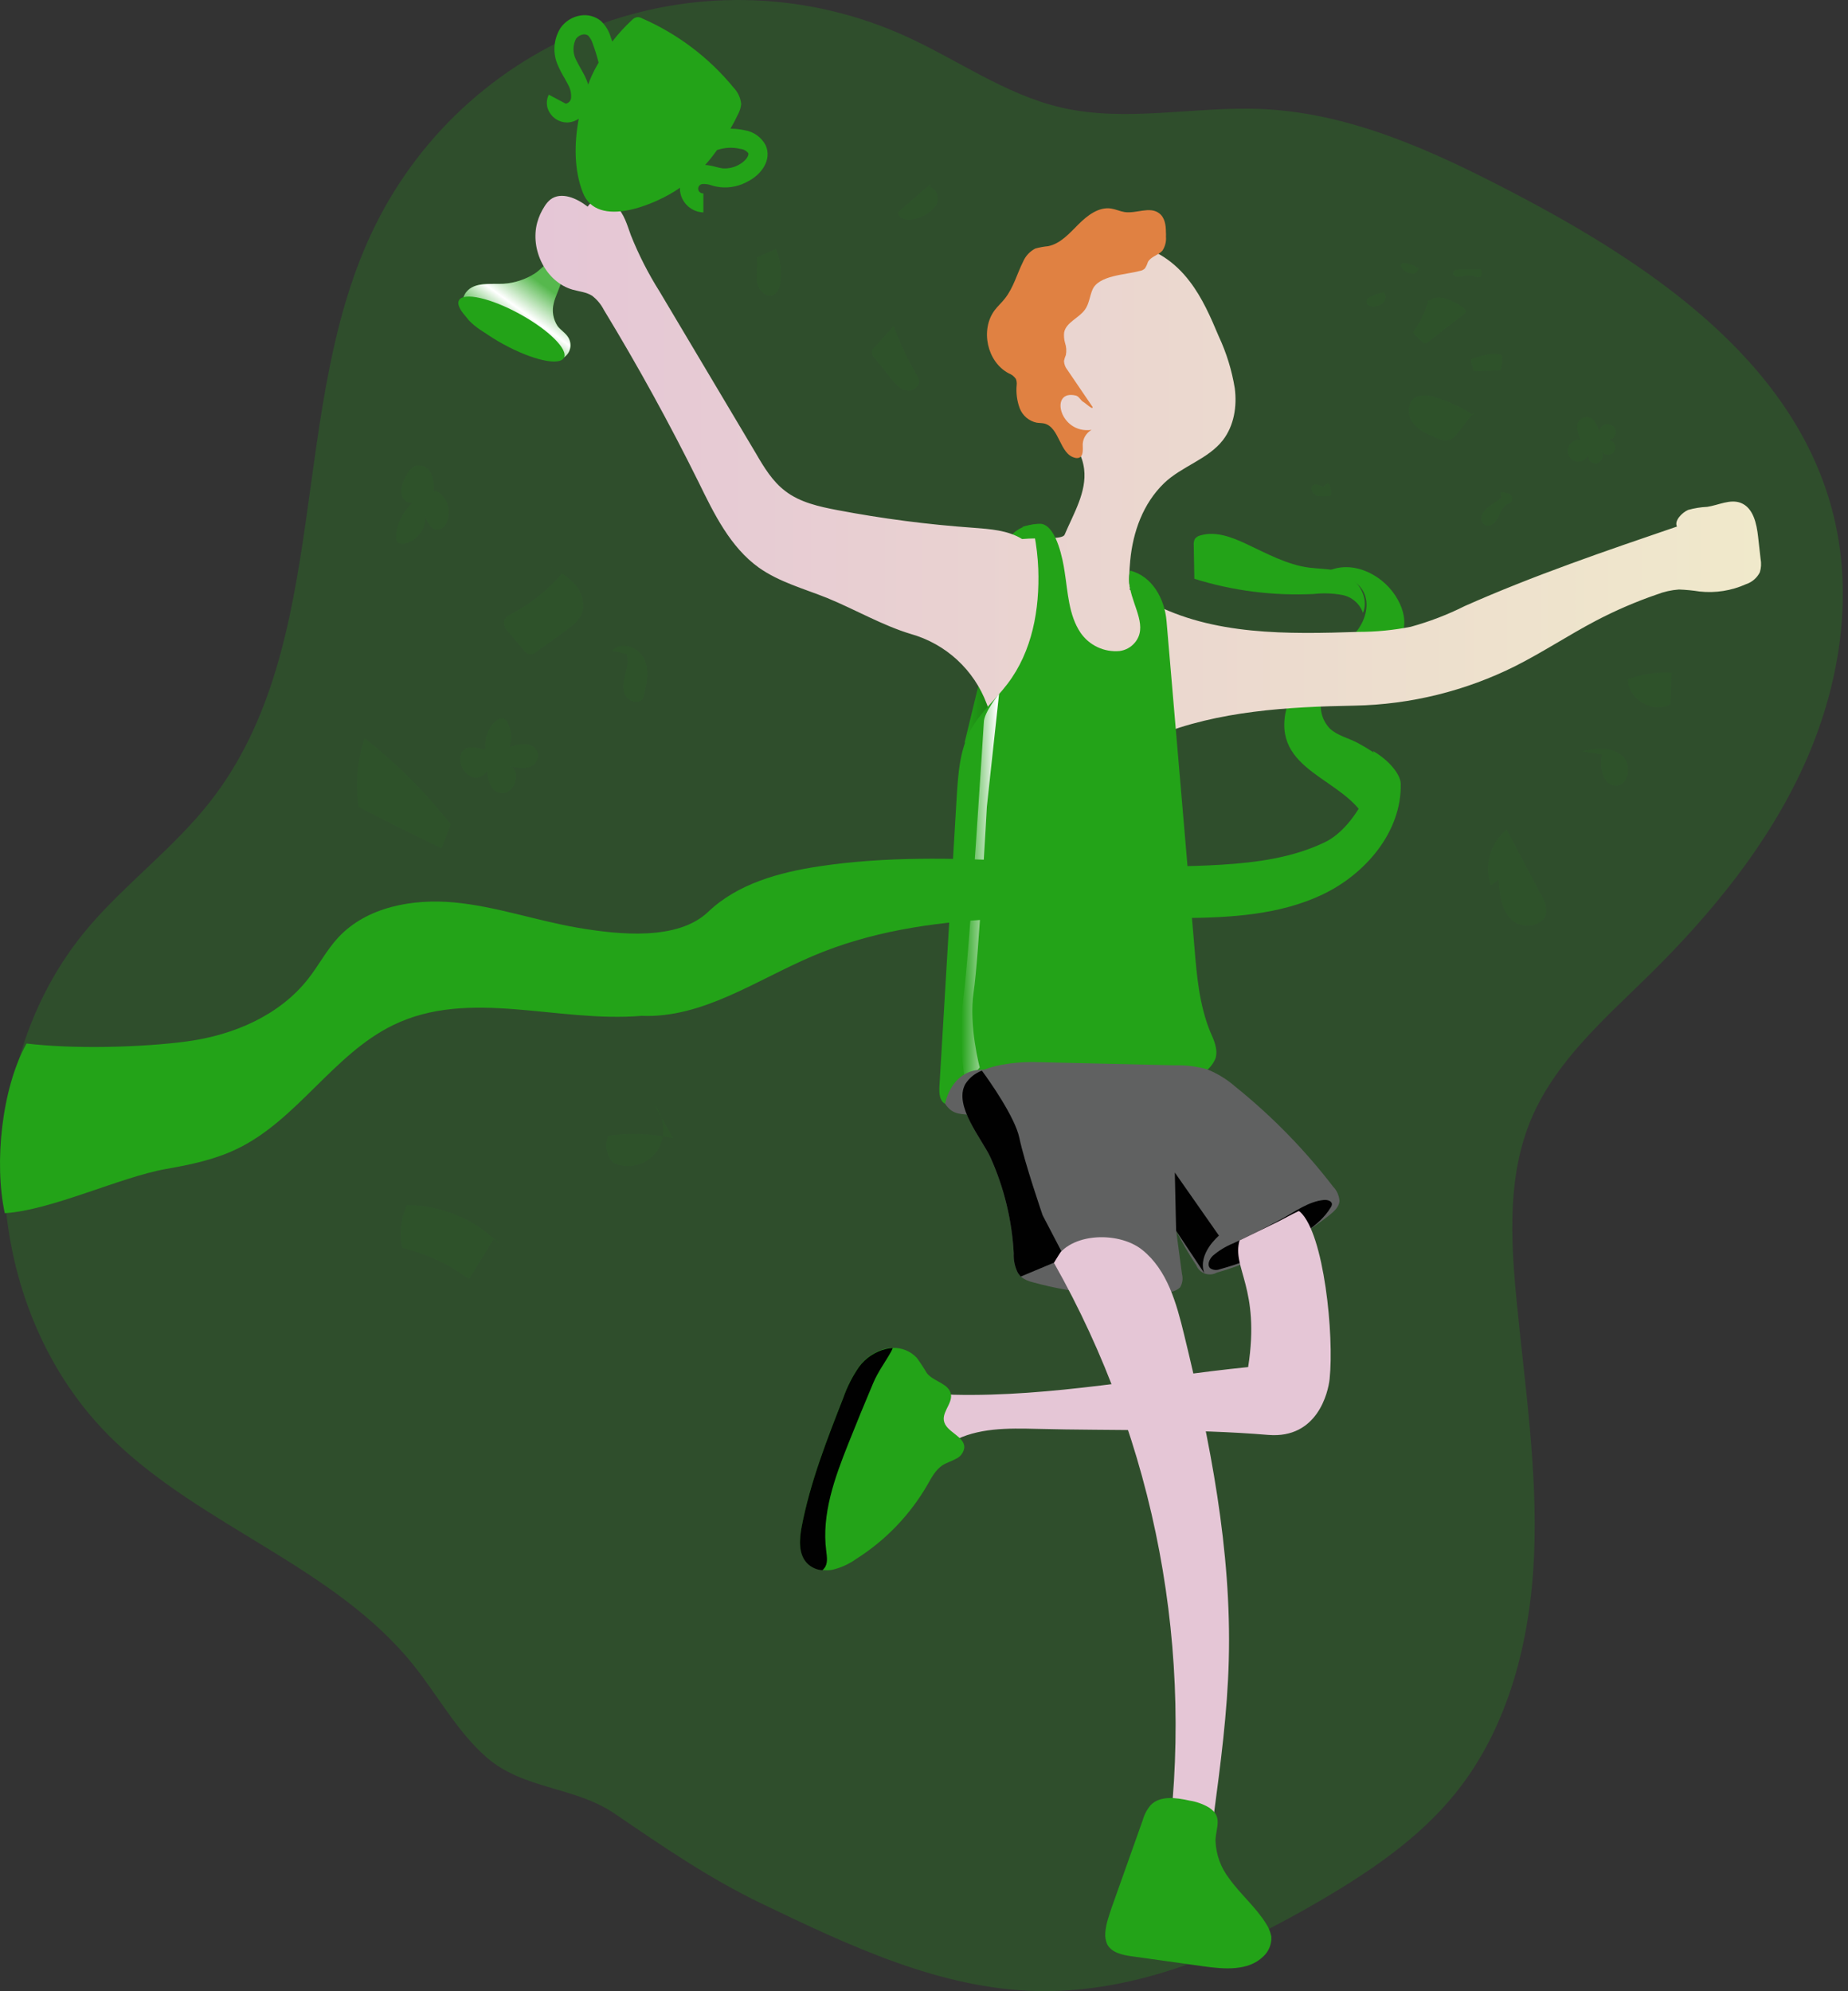 <svg width="220" height="237" viewBox="0 0 220 237" fill="none" xmlns="http://www.w3.org/2000/svg">
<rect x="0" y="0" width="220" height="237" fill="#333333" stroke="none"/>
<path opacity="0.24" d="M90.692 226.591C101.079 231.579 111.864 236.712 123.392 236.989C135.397 237.271 146.903 232.255 157.256 226.181C163.181 222.711 168.979 218.776 173.28 213.433C179.631 205.547 182.203 195.188 182.63 185.067C183.056 174.947 181.521 164.871 180.546 154.789C179.836 147.457 179.437 139.775 182.369 133.002C185.301 126.229 191.037 121.263 196.275 116.109C203.724 108.782 210.48 100.551 214.787 91.029C219.093 81.507 220.8 70.556 218.051 60.469C213.229 42.733 196.308 31.371 180.03 22.88C170.691 18.008 160.82 13.458 150.295 12.981C142.275 12.61 134.1 14.616 126.28 12.787C119.662 11.241 113.987 7.106 107.796 4.302C96.421 -0.855 83.489 -1.397 71.723 2.79C59.956 6.977 50.273 15.566 44.712 26.749C33.993 48.309 39.835 76.575 24.97 95.474C20.719 100.889 15.088 105.057 10.599 110.289C-4.005 127.382 -2.647 155.831 13.525 171.433C24.239 181.786 39.807 186.514 49.157 198.114C52.106 201.772 54.362 206.04 57.892 209.149C62.326 213.029 68.384 212.608 73.184 215.883C78.981 219.829 84.307 223.515 90.692 226.591Z" fill="#23A318"/>
<path d="M59.937 33.776C58.374 33.848 56.489 33.538 55.503 34.769C54.76 35.711 55.026 37.152 55.785 38.094C56.615 38.965 57.63 39.638 58.756 40.062C60.874 41.134 63.09 42.001 65.374 42.65C65.827 42.796 66.309 42.824 66.776 42.733C67.016 42.641 67.234 42.498 67.413 42.314C67.592 42.129 67.729 41.908 67.814 41.665C67.898 41.422 67.928 41.163 67.902 40.907C67.876 40.651 67.795 40.404 67.663 40.183C67.336 39.629 66.765 39.319 66.383 38.82C66.117 38.422 65.938 37.972 65.859 37.5C65.779 37.028 65.801 36.545 65.923 36.082C66.194 34.763 68.394 31.166 66.117 30.928C65.407 30.855 64.249 32.213 63.661 32.557C62.543 33.272 61.261 33.691 59.937 33.776Z" fill="#23A318"/>
<path d="M59.937 33.776C58.374 33.848 56.489 33.538 55.503 34.769C54.76 35.711 55.026 37.152 55.785 38.094C56.615 38.965 57.63 39.638 58.756 40.062C60.874 41.134 63.09 42.001 65.374 42.65C65.827 42.796 66.309 42.824 66.776 42.733C67.016 42.641 67.234 42.498 67.413 42.314C67.592 42.129 67.729 41.908 67.814 41.665C67.898 41.422 67.928 41.163 67.902 40.907C67.876 40.651 67.795 40.404 67.663 40.183C67.336 39.629 66.765 39.319 66.383 38.82C66.117 38.422 65.938 37.972 65.859 37.5C65.779 37.028 65.801 36.545 65.923 36.082C66.194 34.763 68.394 31.166 66.117 30.928C65.407 30.855 64.249 32.213 63.661 32.557C62.543 33.272 61.261 33.691 59.937 33.776Z" fill="url(#paint0_linear)"/>
<path d="M116.512 81.474L114.816 88.458L118.657 83.575L116.512 81.474Z" fill="#23A318"/>
<path opacity="0.26" d="M116.512 81.474L114.816 88.458L118.657 83.575L116.512 81.474Z" fill="url(#paint1_linear)"/>
<path d="M123.539 62.408C123.539 62.408 119.864 62.286 119.704 65.8C119.543 69.314 123.905 69.719 123.905 69.719L123.539 62.408Z" fill="#23A318"/>
<path opacity="0.26" d="M123.539 62.408C123.539 62.408 119.864 62.286 119.704 65.8C119.543 69.314 123.905 69.719 123.905 69.719L123.539 62.408Z" fill="url(#paint2_linear)"/>
<path d="M162.687 97.691C162.815 97.946 162.953 98.246 163.242 98.318C163.624 98.434 163.901 98.018 164.178 97.73C166.789 95.037 168.9 92.354 161.557 88.391C160.482 87.837 159.212 87.554 158.326 86.728C157.837 86.225 157.495 85.597 157.335 84.914C157.175 84.231 157.203 83.517 157.417 82.849C157.87 81.507 158.812 80.386 160.055 79.706C161.269 78.997 162.654 78.659 163.934 78.093C165.215 77.528 166.478 76.658 166.961 75.322C167.443 73.987 167.06 72.551 166.406 71.382C164.86 68.538 161.252 66.654 158.27 67.895C159.828 68.378 161.546 69.004 162.311 70.423C163.075 71.842 162.593 73.698 161.607 75.001C160.62 76.303 159.218 77.218 157.91 78.182C155.804 79.756 153.797 81.724 153.16 84.279C151.237 91.872 160.155 92.554 162.687 97.691Z" fill="#23A318"/>
<path opacity="0.26" d="M162.687 97.691C162.815 97.946 162.953 98.246 163.242 98.318C163.624 98.434 163.901 98.018 164.178 97.73C166.789 95.037 168.9 92.354 161.557 88.391C160.482 87.837 159.212 87.554 158.326 86.728C157.837 86.225 157.495 85.597 157.335 84.914C157.175 84.231 157.203 83.517 157.417 82.849C157.87 81.507 158.812 80.386 160.055 79.706C161.269 78.997 162.654 78.659 163.934 78.093C165.215 77.528 166.478 76.658 166.961 75.322C167.443 73.987 167.06 72.551 166.406 71.382C164.86 68.538 161.252 66.654 158.27 67.895C159.828 68.378 161.546 69.004 162.311 70.423C163.075 71.842 162.593 73.698 161.607 75.001C160.62 76.303 159.218 77.218 157.91 78.182C155.804 79.756 153.797 81.724 153.16 84.279C151.237 91.872 160.155 92.554 162.687 97.691Z" fill="url(#paint3_linear)"/>
<path d="M209.505 68.117C209.169 68.786 208.581 69.294 207.87 69.53C206.134 70.311 204.22 70.614 202.328 70.406C201.513 70.276 200.691 70.197 199.867 70.168C198.97 70.233 198.089 70.43 197.251 70.755C194.753 71.614 192.324 72.661 189.985 73.887C186.748 75.588 183.683 77.622 180.413 79.274C174.46 82.251 167.918 83.863 161.264 83.99C153.36 84.129 144.997 84.611 137.681 87.593C137.354 87.726 137.027 87.865 136.717 88.003C136.661 89.433 136.678 90.846 136.75 92.254C136.783 92.964 136.816 93.668 136.888 94.355C137.626 102.946 140.214 111.348 141.965 119.85C142.24 120.87 142.31 121.934 142.17 122.981C141.555 125.963 137.936 127.099 134.926 127.543C131.396 128.069 127.84 128.406 124.274 128.551C122.772 128.601 121.176 128.601 119.918 127.792C117.917 126.501 117.573 123.779 117.457 121.402C116.869 109.419 122.256 96.871 118.161 85.592L117.468 83.78C116.723 81.783 115.517 79.989 113.95 78.545C112.382 77.1 110.496 76.046 108.445 75.466C105.069 74.452 101.794 72.54 98.469 71.176C95.697 70.068 92.787 69.287 90.36 67.579C86.935 65.135 85.006 61.156 83.155 57.37C79.693 50.38 75.933 43.544 71.876 36.863C71.541 36.213 71.066 35.645 70.485 35.201C69.809 34.768 68.966 34.702 68.174 34.48C64.976 33.566 63.08 29.708 63.956 26.488C64.14 25.818 64.426 25.181 64.804 24.598C64.993 24.276 65.237 23.989 65.524 23.75C66.816 22.769 68.678 23.595 69.958 24.598C70.651 23.49 72.425 23.667 73.367 24.559C74.309 25.452 74.658 26.776 75.107 28.007C76.042 30.343 77.189 32.59 78.532 34.718C82.357 41.14 86.179 47.562 90 53.984C90.964 55.647 91.978 57.309 93.48 58.446C95.237 59.803 97.51 60.302 99.693 60.718C105.037 61.734 110.435 62.435 115.861 62.819C117.872 62.974 119.973 63.107 121.68 64.16C123.725 63.971 126.48 64.26 126.74 63.644C127.81 61.128 129.39 58.545 129.063 55.846C128.669 52.571 125.898 50.969 124.263 48.114C123.764 47.25 124.69 44.894 124.363 43.963C123.675 42.051 123.88 39.934 124.418 37.972C125.005 35.608 126.226 33.448 127.949 31.726C128.812 30.874 129.84 30.208 130.971 29.77C132.102 29.331 133.31 29.129 134.522 29.176C137.365 29.381 139.892 31.205 141.616 33.477C143.129 35.439 144.127 37.75 145.091 40.039C146.009 42.001 146.65 44.081 146.998 46.219C147.275 48.369 146.915 50.653 145.59 52.382C143.794 54.688 140.663 55.497 138.562 57.531C136.085 59.942 134.877 63.279 134.55 66.726C134.466 67.707 134.311 69.497 134.55 69.979C134.529 70.04 134.501 70.097 134.466 70.151C135.263 70.706 136.091 71.217 136.944 71.681C144.415 75.66 153.299 75.488 161.752 75.211C163.828 75.211 165.9 75.009 167.937 74.607C170.156 73.999 172.31 73.173 174.366 72.141C182.58 68.494 191.121 65.584 199.64 62.674C199.279 61.987 200.244 61.012 200.964 60.696C201.707 60.487 202.471 60.364 203.242 60.33C204.6 60.125 205.975 59.366 207.249 59.864C208.729 60.452 209.128 62.331 209.3 63.91C209.405 64.775 209.488 65.634 209.594 66.515C209.695 67.048 209.665 67.598 209.505 68.117Z" fill="url(#paint4_linear)"/>
<path opacity="0.26" d="M197.253 70.755C194.756 71.614 192.327 72.661 189.987 73.887C186.751 75.588 183.686 77.622 180.416 79.274C174.463 82.251 167.921 83.863 161.267 83.99C153.363 84.129 145 84.611 137.684 87.593L139.213 79.945C139.213 79.945 151.179 80.909 157.154 80.582C163.129 80.255 176.214 79.474 180.914 75.899C185.614 72.324 197.253 70.755 197.253 70.755Z" fill="url(#paint5_linear)"/>
<path opacity="0.26" d="M116.144 74.591C118.09 74.929 120.218 75.4 121.931 74.419C122.2 74.206 122.53 74.082 122.873 74.064C123.031 74.101 123.181 74.169 123.313 74.264C123.446 74.359 123.558 74.48 123.643 74.618C124.383 75.572 124.892 76.684 125.129 77.867C125.366 79.05 125.326 80.272 125.011 81.437C124.697 82.602 124.116 83.679 123.315 84.581C122.514 85.484 121.515 86.189 120.395 86.64C120.023 86.832 119.594 86.883 119.187 86.784C118.572 86.568 118.35 85.842 118.162 85.221C117.317 82.481 115.703 80.042 113.512 78.193C112.425 77.266 111.217 76.492 109.92 75.893C108.74 75.339 106.9 75.234 105.93 74.557C107.038 73.842 109.477 74.092 110.824 74.108C112.607 74.13 114.386 74.292 116.144 74.591Z" fill="url(#paint6_linear)"/>
<path d="M144.704 125.969C144.47 126.55 144.088 127.06 143.595 127.449C141.428 129.289 138.485 129.976 135.642 130.048C132.799 130.12 129.978 129.688 127.14 129.549C122.699 129.347 118.257 129.934 114.021 131.284C113.545 131.508 113.001 131.539 112.502 131.373C111.848 131.029 111.799 130.114 111.832 129.377C112.519 117.82 113.208 106.278 113.899 94.754C114.071 92.099 114.243 89.367 115.501 86.995C116.609 84.877 118.51 83.292 119.935 81.402C122.895 77.523 123.776 72.534 123.604 67.729C123.548 66.33 123.387 64.936 123.122 63.561C122.917 62.564 121.725 62.824 121.725 62.702C121.725 62.702 123.532 62.187 124.153 62.392C125.815 62.907 126.53 66.61 126.735 68.006C127.134 70.517 127.218 73.205 128.631 75.306C129.143 76.053 129.846 76.65 130.667 77.033C131.487 77.417 132.396 77.575 133.298 77.489C133.995 77.395 134.633 77.046 135.088 76.508C136.651 74.668 134.982 72.379 134.534 70.035C134.37 69.338 134.37 68.614 134.534 67.918C137.133 68.555 138.652 71.243 138.873 73.925C139.982 86.887 141.09 99.84 142.199 112.783C142.47 116.175 142.781 119.6 144.055 122.76C144.515 123.796 145.031 124.899 144.704 125.969Z" fill="#23A318"/>
<path opacity="0.26" d="M112.816 113.57C112.816 113.57 119.262 112.334 122.898 111.608C129.36 110.317 141.742 109.995 141.742 109.995L141.504 105.146L113.193 108.239L112.816 113.57Z" fill="url(#paint7_linear)"/>
<path d="M117.121 85.997C117.121 85.997 115.425 113.387 114.693 118.697C114.273 122.125 114.356 125.596 114.937 129L116.633 127.061C116.633 127.061 115.303 122.072 115.907 118.093C116.511 114.114 117.481 96.034 117.481 96.034L118.938 82.583C118.938 82.583 117.121 84.789 117.121 85.997Z" fill="url(#paint8_linear)"/>
<path d="M112.508 131.373C112.508 131.373 113.239 127.122 117.28 127.321C121.32 127.521 127.738 127.648 127.738 127.648C127.738 127.648 117.119 133.057 115.905 132.775C114.692 132.492 113.517 132.919 112.508 131.373Z" fill="#606161"/>
<path d="M112.508 131.373C112.508 131.373 113.239 127.122 117.28 127.321C121.32 127.521 127.738 127.648 127.738 127.648C127.738 127.648 117.119 133.057 115.905 132.775C114.692 132.492 113.517 132.919 112.508 131.373Z" fill="url(#paint9_linear)"/>
<path d="M159.462 142.978C159.395 143.682 158.808 144.198 158.259 144.641C154.271 147.754 149.724 150.073 144.863 151.475C144.649 151.593 144.412 151.665 144.168 151.686C143.925 151.706 143.679 151.675 143.448 151.593C143.218 151.512 143.006 151.383 142.829 151.215C142.652 151.046 142.512 150.842 142.419 150.616C141.544 149.295 140.745 147.926 140.025 146.514C140.246 148.222 140.474 149.923 140.712 151.647C140.781 151.913 140.797 152.189 140.759 152.461C140.721 152.733 140.63 152.995 140.49 153.232C140.111 153.587 139.612 153.785 139.093 153.786C133.7 154.475 128.223 154.083 122.982 152.633C122.446 152.519 121.942 152.286 121.507 151.952L121.18 151.519C120.812 150.791 120.64 149.979 120.682 149.164C120.47 145.225 119.53 141.36 117.91 137.763C116.891 135.546 113.476 131.6 114.929 129.017C115.394 128.292 116.083 127.738 116.891 127.437C118.869 126.556 121.679 126.384 123.209 126.418C128.751 126.54 134.294 126.678 139.836 126.8C141.146 126.76 142.455 126.923 143.716 127.282C144.95 127.782 146.091 128.487 147.091 129.366C151.415 132.845 155.309 136.827 158.691 141.227C159.153 141.697 159.427 142.32 159.462 142.978Z" fill="#606161"/>
<path d="M157.602 142.829C158.007 142.795 158.561 142.934 158.561 143.339C158.549 143.477 158.499 143.609 158.417 143.721C156.992 146.049 154.388 147.324 151.916 148.476C149.775 149.57 147.528 150.441 145.209 151.076C145.022 151.151 144.82 151.179 144.62 151.156C144.419 151.134 144.228 151.063 144.062 150.948C143.669 150.549 143.973 149.873 144.372 149.48C145.097 148.852 145.921 148.35 146.811 147.994C148.755 147.085 150.67 146.119 152.559 145.096C154.116 144.248 155.795 142.995 157.602 142.829Z" fill="url(#paint10_linear)"/>
<path d="M125.475 150.317L122.516 151.397C122.516 151.397 123.785 152.971 127.543 153.276C131.3 153.581 140.451 153.575 140.573 152.788C140.695 152.001 137.114 148.244 134.997 148.122C132.88 148 125.475 150.317 125.475 150.317Z" fill="url(#paint11_linear)"/>
<path d="M158.287 164.145C158.115 165.747 156.829 171.256 151.01 170.796C141.843 170.031 132.62 170.314 123.431 170.075C120 169.987 116.37 169.937 113.371 171.588C108.76 174.138 106.97 179.852 103.146 183.466C101.821 184.724 99.892 185.777 98.207 185.051C96.844 184.469 96.14 182.884 96.156 181.404C96.173 179.924 96.744 178.511 97.326 177.147C98.894 173.451 100.446 169.748 102.009 166.062C102.437 164.796 103.137 163.638 104.06 162.671C105.041 161.773 106.571 161.346 107.707 162.05C108.843 162.754 109.209 164.355 110.29 165.203C111.188 165.907 112.412 165.974 113.549 166.013C125.188 166.284 137.004 163.89 148.588 162.72C150.062 153.298 146.62 150.926 147.568 147.64C147.668 147.59 147.756 147.556 147.856 147.501C149.22 146.847 150.577 146.176 151.924 145.522C152.8 145.09 153.692 144.575 154.607 144.148C154.662 144.169 154.714 144.197 154.762 144.231C157.638 146.836 158.836 158.974 158.287 164.145Z" fill="url(#paint12_linear)"/>
<path d="M138.83 221.182C142.323 196.733 137.627 171.816 125.473 150.316C126.803 146.758 133.038 146.392 136.003 148.787C138.968 151.181 140.055 155.116 140.953 158.802C144.062 171.549 146.634 184.519 146.284 197.599C146.124 203.828 145.298 210.025 144.478 216.199C144.272 217.751 144.04 219.364 143.142 220.633C142.244 221.902 140.21 221.908 138.83 221.182Z" fill="url(#paint13_linear)"/>
<path d="M151.348 230.487C151.377 230.937 151.303 231.387 151.133 231.805C150.963 232.222 150.702 232.596 150.367 232.898C148.577 234.622 145.751 234.395 143.306 234.051C140.435 233.641 137.576 233.242 134.699 232.848C133.591 232.693 132.327 232.416 131.806 231.418C131.621 230.989 131.545 230.521 131.584 230.055C131.63 229.471 131.745 228.894 131.928 228.337C132.05 227.921 132.188 227.511 132.327 227.095L136.04 216.648C136.222 215.998 136.539 215.393 136.971 214.874C138.08 213.699 140.003 213.96 141.605 214.32C142.424 214.446 143.212 214.726 143.927 215.146C145.618 216.254 144.736 217.507 144.703 219.092C144.758 220.721 145.324 222.292 146.321 223.581C147.679 225.494 149.542 227.029 150.755 229.024C151.016 229.424 151.203 229.867 151.31 230.332C151.33 230.382 151.344 230.434 151.348 230.487Z" fill="#23A318"/>
<path d="M138.805 28.162C138.856 28.747 138.71 29.333 138.389 29.825C137.923 30.379 136.992 30.529 136.649 31.199C136.57 31.462 136.454 31.712 136.305 31.942C136.135 32.116 135.91 32.225 135.668 32.252C134.005 32.718 130.746 32.751 130.037 34.525C129.726 35.284 129.643 36.187 129.178 36.83C128.457 37.867 126.922 38.349 126.683 39.568C126.639 39.979 126.673 40.395 126.783 40.793C126.947 41.263 126.983 41.768 126.889 42.256C126.789 42.482 126.715 42.718 126.667 42.96C126.679 43.345 126.817 43.715 127.06 44.013L130.075 48.447C130.109 48.846 129.283 48.015 128.967 47.843C128.651 47.671 128.468 47.189 128.102 47.089C124.866 46.28 126.124 51.7 129.948 51.168C129.643 51.34 129.387 51.587 129.203 51.884C129.019 52.181 128.913 52.521 128.895 52.87C128.895 53.474 129.017 54.267 128.446 54.488C128.289 54.535 128.121 54.535 127.964 54.488C126.124 54.045 126.157 50.858 124.317 50.409C124.007 50.343 123.696 50.359 123.402 50.309C122.95 50.213 122.529 50.005 122.177 49.703C121.826 49.402 121.555 49.018 121.391 48.586C121.07 47.716 120.947 46.787 121.03 45.864C121.063 45.608 121.032 45.347 120.942 45.105C120.729 44.8 120.429 44.567 120.082 44.434C117.5 43.077 116.674 39.236 118.42 36.913C118.797 36.414 119.279 35.999 119.656 35.5C120.653 34.225 121.069 32.607 121.79 31.16C122.079 30.48 122.597 29.922 123.253 29.581C123.75 29.444 124.258 29.351 124.771 29.304C126.251 29.01 127.315 27.768 128.385 26.704C129.455 25.64 130.813 24.587 132.292 24.825C132.847 24.914 133.329 25.152 133.878 25.241C135.274 25.446 136.876 24.532 137.99 25.38C138.666 25.878 138.799 26.787 138.799 27.635C138.814 27.811 138.816 27.986 138.805 28.162Z" fill="#E08142"/>
<path d="M76.379 120.914C83.645 121.219 90.063 116.635 96.758 113.792C110.42 107.989 125.939 109.391 140.787 109.275C146.468 109.231 152.321 108.909 157.448 106.47C162.574 104.032 166.87 98.988 166.753 93.307C166.753 92.232 165.434 90.536 163.456 89.389C164.597 91.606 161.61 98.356 157.769 100.224C153.928 102.092 149.6 102.668 145.338 102.929C129.42 103.904 113.33 100.745 97.556 103.112C92.762 103.832 87.819 105.185 84.31 108.532C80.697 111.985 73.73 111.27 68.791 110.428C63.853 109.585 59.081 107.889 54.104 107.418C49.127 106.947 43.645 107.939 40.248 111.608C38.873 113.094 37.931 114.934 36.684 116.508C33.281 120.859 27.816 123.197 22.329 123.946C16.842 124.694 8.64 124.877 3.158 124.206C0.199 129.56 -0.721 138.434 0.57 144.403C6.112 144.059 14.304 140.107 19.78 139.137C22.679 138.628 25.588 138.029 28.238 136.738C35.387 133.296 39.666 125.492 46.799 122.017C55.894 117.589 66.308 121.756 76.379 120.914Z" fill="#23A318"/>
<path d="M76.379 120.914C83.645 121.219 90.063 116.635 96.758 113.792C110.42 107.989 125.939 109.391 140.787 109.275C146.468 109.231 152.321 108.909 157.448 106.47C162.574 104.032 166.87 98.988 166.753 93.307C166.753 92.232 165.434 90.536 163.456 89.389C164.597 91.606 161.61 98.356 157.769 100.224C153.928 102.092 149.6 102.668 145.338 102.929C129.42 103.904 113.33 100.745 97.556 103.112C92.762 103.832 87.819 105.185 84.31 108.532C80.697 111.985 73.73 111.27 68.791 110.428C63.853 109.585 59.081 107.889 54.104 107.418C49.127 106.947 43.645 107.939 40.248 111.608C38.873 113.094 37.931 114.934 36.684 116.508C33.281 120.859 27.816 123.197 22.329 123.946C16.842 124.694 8.64 124.877 3.158 124.206C0.199 129.56 -0.721 138.434 0.57 144.403C6.112 144.059 14.304 140.107 19.78 139.137C22.679 138.628 25.588 138.029 28.238 136.738C35.387 133.296 39.666 125.492 46.799 122.017C55.894 117.589 66.308 121.756 76.379 120.914Z" fill="url(#paint14_linear)"/>
<path d="M148.331 64.725C146.623 63.927 144.711 63.195 142.91 63.727C142.649 63.783 142.416 63.928 142.251 64.138C142.135 64.369 142.087 64.628 142.112 64.886L142.184 68.893C146.787 70.328 151.607 70.939 156.422 70.7C157.551 70.573 158.692 70.615 159.809 70.822C160.366 70.933 160.885 71.187 161.314 71.559C161.744 71.932 162.069 72.409 162.259 72.945C162.813 71.67 162.259 70.135 161.272 69.17C159.609 67.557 157.947 67.818 155.885 67.568C153.23 67.236 150.742 65.85 148.331 64.725Z" fill="#23A318"/>
<path d="M91.161 17.315C90.915 16.837 90.559 16.424 90.123 16.109C89.687 15.794 89.182 15.586 88.651 15.503C88.095 15.382 87.529 15.319 86.96 15.315C87.287 14.76 87.598 14.162 87.875 13.574C88.07 13.206 88.192 12.803 88.235 12.388C88.165 11.658 87.85 10.973 87.343 10.443C84.411 6.861 80.668 4.028 76.424 2.179C76.256 2.082 76.064 2.034 75.87 2.041C75.617 2.081 75.386 2.209 75.216 2.401C74.37 3.184 73.592 4.037 72.888 4.95C72.841 4.781 72.783 4.614 72.716 4.451C72.504 3.703 72.094 3.025 71.53 2.489C71.203 2.224 70.824 2.029 70.418 1.917C70.011 1.804 69.587 1.777 69.169 1.835C68.681 1.903 68.211 2.071 67.791 2.328C67.37 2.586 67.007 2.928 66.725 3.332C66.305 4.001 66.06 4.764 66.011 5.552C65.963 6.341 66.113 7.128 66.448 7.843C66.662 8.337 66.91 8.814 67.191 9.273C67.329 9.528 67.484 9.789 67.623 10.066C67.905 10.556 68.031 11.121 67.983 11.684C67.961 11.847 67.888 11.999 67.773 12.117C67.658 12.235 67.508 12.312 67.346 12.338L65.334 11.269C65.163 11.602 65.082 11.975 65.1 12.349C65.118 12.723 65.233 13.086 65.434 13.402C65.645 13.754 65.943 14.047 66.299 14.252C66.655 14.458 67.057 14.57 67.468 14.578H67.517C68.012 14.569 68.493 14.412 68.898 14.129C68.343 17.105 68.343 20.258 69.38 22.908C71.081 27.342 78.176 24.288 80.864 22.409L80.963 22.342C80.947 22.49 80.947 22.638 80.963 22.786C81.057 23.462 81.386 24.084 81.893 24.541C82.4 24.998 83.052 25.262 83.735 25.285V23.013C83.588 23.028 83.441 22.985 83.326 22.892C83.211 22.799 83.138 22.664 83.122 22.517C83.107 22.37 83.15 22.223 83.243 22.108C83.336 21.993 83.471 21.92 83.618 21.904C83.985 21.882 84.353 21.935 84.699 22.06C85.036 22.168 85.383 22.242 85.735 22.281C86.89 22.401 88.053 22.155 89.061 21.578C90.663 20.757 91.904 19.017 91.161 17.315ZM70.45 9.002C70.294 9.345 70.161 9.689 70.023 10.055C69.916 9.712 69.782 9.379 69.624 9.057C69.468 8.747 69.297 8.453 69.125 8.143C68.953 7.832 68.698 7.383 68.521 6.99C68.347 6.616 68.262 6.207 68.272 5.795C68.281 5.382 68.385 4.978 68.576 4.612C68.678 4.473 68.806 4.356 68.954 4.268C69.101 4.179 69.265 4.121 69.435 4.097C69.641 4.071 69.85 4.121 70.023 4.235C70.278 4.524 70.467 4.864 70.577 5.233C70.844 5.96 71.073 6.7 71.264 7.45C70.966 7.951 70.694 8.467 70.45 8.996V9.002ZM87.997 19.593C87.4 19.93 86.718 20.086 86.035 20.042C85.791 20.009 85.552 19.942 85.292 19.887C84.856 19.753 84.406 19.668 83.951 19.632C84.454 19.069 84.924 18.476 85.359 17.859C86.251 17.551 87.212 17.503 88.13 17.72C88.497 17.755 88.836 17.934 89.072 18.219C89.216 18.551 88.684 19.222 87.997 19.588V19.593Z" fill="#23A318"/>
<path d="M91.161 17.315C90.915 16.837 90.559 16.424 90.123 16.109C89.687 15.794 89.182 15.586 88.651 15.503C88.095 15.382 87.529 15.319 86.96 15.315C87.287 14.76 87.598 14.162 87.875 13.574C88.07 13.206 88.192 12.803 88.235 12.388C88.165 11.658 87.85 10.973 87.343 10.443C84.411 6.861 80.668 4.028 76.424 2.179C76.256 2.082 76.064 2.034 75.87 2.041C75.617 2.081 75.386 2.209 75.216 2.401C74.37 3.184 73.592 4.037 72.888 4.95C72.841 4.781 72.783 4.614 72.716 4.451C72.504 3.703 72.094 3.025 71.53 2.489C71.203 2.224 70.824 2.029 70.418 1.917C70.011 1.804 69.587 1.777 69.169 1.835C68.681 1.903 68.211 2.071 67.791 2.328C67.37 2.586 67.007 2.928 66.725 3.332C66.305 4.001 66.06 4.764 66.011 5.552C65.963 6.341 66.113 7.128 66.448 7.843C66.662 8.337 66.91 8.814 67.191 9.273C67.329 9.528 67.484 9.789 67.623 10.066C67.905 10.556 68.031 11.121 67.983 11.684C67.961 11.847 67.888 11.999 67.773 12.117C67.658 12.235 67.508 12.312 67.346 12.338L65.334 11.269C65.163 11.602 65.082 11.975 65.1 12.349C65.118 12.723 65.233 13.086 65.434 13.402C65.645 13.754 65.943 14.047 66.299 14.252C66.655 14.458 67.057 14.57 67.468 14.578H67.517C68.012 14.569 68.493 14.412 68.898 14.129C68.343 17.105 68.343 20.258 69.38 22.908C71.081 27.342 78.176 24.288 80.864 22.409L80.963 22.342C80.947 22.49 80.947 22.638 80.963 22.786C81.057 23.462 81.386 24.084 81.893 24.541C82.4 24.998 83.052 25.262 83.735 25.285V23.013C83.588 23.028 83.441 22.985 83.326 22.892C83.211 22.799 83.138 22.664 83.122 22.517C83.107 22.37 83.15 22.223 83.243 22.108C83.336 21.993 83.471 21.92 83.618 21.904C83.985 21.882 84.353 21.935 84.699 22.06C85.036 22.168 85.383 22.242 85.735 22.281C86.89 22.401 88.053 22.155 89.061 21.578C90.663 20.757 91.904 19.017 91.161 17.315ZM70.45 9.002C70.294 9.345 70.161 9.689 70.023 10.055C69.916 9.712 69.782 9.379 69.624 9.057C69.468 8.747 69.297 8.453 69.125 8.143C68.953 7.832 68.698 7.383 68.521 6.99C68.347 6.616 68.262 6.207 68.272 5.795C68.281 5.382 68.385 4.978 68.576 4.612C68.678 4.473 68.806 4.356 68.954 4.268C69.101 4.179 69.265 4.121 69.435 4.097C69.641 4.071 69.85 4.121 70.023 4.235C70.278 4.524 70.467 4.864 70.577 5.233C70.844 5.96 71.073 6.7 71.264 7.45C70.966 7.951 70.694 8.467 70.45 8.996V9.002ZM87.997 19.593C87.4 19.93 86.718 20.086 86.035 20.042C85.791 20.009 85.552 19.942 85.292 19.887C84.856 19.753 84.406 19.668 83.951 19.632C84.454 19.069 84.924 18.476 85.359 17.859C86.251 17.551 87.212 17.503 88.13 17.72C88.497 17.755 88.836 17.934 89.072 18.219C89.216 18.551 88.684 19.222 87.997 19.588V19.593Z" fill="url(#paint15_linear)"/>
<path opacity="0.26" d="M136.749 74.009C136.833 75.937 135.818 77.728 133.324 77.517C134.022 77.423 134.66 77.073 135.114 76.536C136.677 74.696 135.009 72.407 134.56 70.062V69.979L134.854 68.871C134.854 68.871 136.661 72.063 136.749 74.009Z" fill="url(#paint16_linear)"/>
<path opacity="0.26" d="M129.025 49.716C128.877 49.525 128.765 49.309 128.692 49.079C128.598 48.801 128.438 48.551 128.227 48.347C128.118 48.249 127.983 48.185 127.838 48.163C127.693 48.141 127.545 48.163 127.412 48.225C127.318 48.285 127.24 48.367 127.185 48.463C127.13 48.56 127.099 48.669 127.096 48.78C127.083 48.998 127.127 49.215 127.223 49.411C127.45 49.901 127.843 50.294 128.332 50.52C128.596 50.663 128.903 50.707 129.197 50.642C129.385 50.586 129.751 50.32 129.651 50.088C129.551 49.855 129.18 49.883 129.025 49.716Z" fill="url(#paint17_linear)"/>
<path opacity="0.26" d="M138.804 28.162C138.856 28.747 138.709 29.333 138.388 29.825C137.923 30.379 136.992 30.529 136.648 31.199C136.569 31.462 136.453 31.712 136.304 31.942C136.134 32.116 135.909 32.225 135.667 32.252C134.004 32.718 130.745 32.751 130.036 34.525C129.726 35.284 129.642 36.187 129.177 36.83C128.456 37.867 126.921 38.349 126.683 39.568C126.639 39.979 126.672 40.395 126.783 40.793C126.71 40.846 126.647 40.909 126.594 40.981C126.158 40.283 125.941 39.47 125.972 38.647C126.002 37.824 126.279 37.029 126.766 36.365C127.076 35.955 127.475 35.594 127.802 35.195C128.49 34.336 128.867 33.266 129.465 32.335C130.064 31.404 130.928 30.534 132.037 30.501C132.844 30.549 133.618 30.843 134.254 31.343C134.352 30.908 134.559 30.505 134.854 30.171C135.15 29.837 135.524 29.582 135.944 29.431C136.376 29.276 136.859 29.243 137.269 29.071C137.89 28.832 138.283 27.868 138.782 27.68C138.8 27.84 138.808 28.001 138.804 28.162Z" fill="url(#paint18_linear)"/>
<path d="M136.754 92.254C136.787 92.964 136.82 93.668 136.892 94.355L136.305 94.477L136.754 92.254Z" fill="#23A318"/>
<path d="M140.015 146.498L139.859 139.564L145.114 147.074C145.114 147.074 142.514 149.225 143.368 151.541L140.015 146.498Z" fill="url(#paint19_linear)"/>
<path d="M126.34 148.898L125.476 150.289L121.507 151.951L121.18 151.519C120.812 150.791 120.64 149.979 120.682 149.164C120.47 145.225 119.53 141.359 117.91 137.763C116.891 135.546 113.476 131.6 114.929 129.017C115.394 128.292 116.083 127.738 116.891 127.437C117.805 128.673 120.837 132.98 121.352 135.441C121.956 138.35 124.123 144.652 124.123 144.652L126.34 148.898Z" fill="url(#paint20_linear)"/>
<path d="M114.798 172.314C114.757 172.608 114.64 172.886 114.459 173.121C114.279 173.356 114.04 173.54 113.767 173.656C113.251 173.949 112.658 174.104 112.165 174.431C111.356 174.986 110.907 175.861 110.425 176.704C108.347 180.307 105.423 183.351 101.906 185.572C101.037 186.19 100.054 186.629 99.013 186.863C98.646 186.92 98.272 186.92 97.904 186.863C97.222 186.816 96.58 186.522 96.098 186.037C95.028 184.929 95.167 183.177 95.444 181.681C96.458 176.394 98.437 171.35 100.399 166.34C100.852 165.039 101.478 163.804 102.261 162.671C103.05 161.592 104.198 160.83 105.498 160.52C105.759 160.467 106.024 160.44 106.29 160.437C106.823 160.42 107.353 160.517 107.846 160.721C108.338 160.926 108.781 161.233 109.145 161.623C109.566 162.2 109.958 162.797 110.32 163.413C111.023 164.344 112.487 164.566 113.035 165.497C113.761 166.716 112.176 167.853 112.365 169.078C112.581 170.469 114.853 170.918 114.798 172.314Z" fill="#23A318"/>
<path d="M106.282 160.454C106.244 160.553 106.177 160.692 106.111 160.83C105.401 162.122 104.542 163.225 103.955 164.616C102.94 167.01 101.943 169.438 100.978 171.865C99.36 175.928 97.791 180.251 98.362 184.613C98.445 185.317 98.584 186.126 98.118 186.675C98.053 186.758 97.979 186.835 97.897 186.902C97.214 186.854 96.572 186.561 96.09 186.076C95.02 184.968 95.159 183.216 95.436 181.72C96.45 176.432 98.429 171.389 100.391 166.378C100.844 165.077 101.47 163.843 102.253 162.709C103.043 161.631 104.19 160.869 105.49 160.559C105.75 160.499 106.015 160.464 106.282 160.454Z" fill="url(#paint21_linear)"/>
<path d="M151.348 230.487C151.377 230.937 151.303 231.387 151.133 231.805C150.963 232.222 150.702 232.596 150.367 232.898C148.577 234.622 145.751 234.395 143.306 234.051C140.435 233.641 137.576 233.242 134.699 232.848C133.591 232.693 132.327 232.416 131.806 231.419C131.621 230.989 131.545 230.521 131.584 230.055C131.63 229.471 131.745 228.894 131.928 228.337L132.016 228.265C132.016 228.265 135.541 229.972 142.325 230.332C145.319 230.518 148.321 230.518 151.315 230.332C151.334 230.382 151.345 230.434 151.348 230.487Z" fill="url(#paint22_linear)"/>
<path d="M67.133 42.592C67.676 41.601 65.32 39.265 61.872 37.374C58.423 35.482 55.187 34.752 54.644 35.742C54.1 36.733 56.456 39.069 59.905 40.96C63.354 42.852 66.59 43.582 67.133 42.592Z" fill="#23A318"/>
<path opacity="0.26" d="M67.081 42.956C67.533 42.132 65.103 39.931 61.654 38.039C58.206 36.148 55.043 35.283 54.592 36.107C54.14 36.931 56.569 39.132 60.018 41.023C63.467 42.914 66.629 43.78 67.081 42.956Z" fill="url(#paint23_linear)"/>
<path opacity="0.26" d="M70.019 4.23C70.456 4.319 70.866 4.508 71.216 4.783C71.566 5.059 71.847 5.412 72.037 5.815C72.037 5.815 72.303 7.062 71.239 7.478L70.019 4.23Z" fill="url(#paint24_linear)"/>
<path opacity="0.26" d="M87.342 10.443C87.342 10.443 77.327 25.163 72.078 24.853C74.49 25.367 77.007 24.932 79.106 23.639C82.085 21.973 84.571 19.549 86.311 16.611C87.103 15.28 87.751 13.868 88.245 12.399L87.342 10.443Z" fill="url(#paint25_linear)"/>
<g opacity="0.24">
<path opacity="0.24" d="M170.075 35.666C169.723 37.073 169.087 38.394 168.207 39.546C168.533 39.966 168.905 40.349 169.316 40.688C169.358 40.741 169.412 40.784 169.473 40.813C169.535 40.843 169.602 40.858 169.67 40.858C169.738 40.858 169.806 40.843 169.867 40.813C169.928 40.784 169.982 40.741 170.025 40.688L174.27 37.401C174.363 37.343 174.438 37.261 174.487 37.163C174.57 36.919 174.326 36.703 174.11 36.564C173.39 36.026 172.565 35.648 171.688 35.456C171.248 35.373 170.793 35.429 170.387 35.617C169.98 35.804 169.643 36.114 169.421 36.503" fill="#23A318"/>
<path opacity="0.24" d="M175.39 49.417C173.96 48.448 172.382 47.718 170.718 47.255C170.363 47.116 169.985 47.049 169.604 47.059C169.223 47.068 168.848 47.154 168.501 47.311C167.525 47.865 167.52 49.4 168.19 50.315C168.861 51.229 169.964 51.7 171.012 52.127C171.261 52.27 171.537 52.362 171.822 52.397C172.108 52.432 172.397 52.41 172.674 52.332C172.991 52.17 173.262 51.929 173.461 51.634L175.445 49.101" fill="#23A318"/>
<path opacity="0.24" d="M175.324 42.666C175.243 42.681 175.171 42.727 175.124 42.794C175.099 42.864 175.099 42.94 175.124 43.01L175.396 44.057C175.406 44.108 175.431 44.154 175.468 44.19C175.509 44.204 175.554 44.204 175.595 44.19L178.594 44.08C178.749 44.08 178.854 42.838 178.832 42.694C178.749 42.184 178.782 42.212 178.278 42.14C177.391 42.012 176.166 42.406 175.324 42.666Z" fill="#23A318"/>
<path opacity="0.24" d="M164.989 34.746C164.345 34.846 163.721 35.045 163.137 35.334C162.965 35.4 162.819 35.521 162.722 35.677C162.67 35.815 162.671 35.967 162.725 36.103C162.78 36.239 162.883 36.35 163.015 36.414C163.29 36.531 163.597 36.543 163.88 36.448C164.082 36.406 164.274 36.323 164.443 36.204C164.612 36.084 164.754 35.932 164.861 35.755C164.96 35.574 164.987 35.362 164.937 35.161C164.887 34.961 164.763 34.787 164.589 34.674" fill="#23A318"/>
<path opacity="0.24" d="M169.171 32.274C168.667 31.733 167.983 31.396 167.247 31.326C167.159 31.301 167.065 31.301 166.976 31.326C166.894 31.379 166.834 31.461 166.809 31.555C166.785 31.65 166.797 31.75 166.843 31.836C166.941 32.006 167.085 32.145 167.258 32.236C167.54 32.464 167.893 32.586 168.256 32.579C168.616 32.529 168.932 32.114 168.744 31.803" fill="#23A318"/>
<path opacity="0.24" d="M176.01 32.075H173.726C173.449 32.075 173.105 32.125 173.011 32.391C172.917 32.657 173.189 32.945 173.466 32.945C173.744 32.956 174.023 32.915 174.286 32.823C174.731 32.73 175.193 32.761 175.622 32.912C175.791 33.004 175.989 33.03 176.176 32.984C176.503 32.851 176.409 32.357 176.254 32.036" fill="#23A318"/>
<path opacity="0.24" d="M178.704 59.26L177.484 60.142C177.059 60.403 176.706 60.767 176.459 61.2C176.342 61.42 176.31 61.676 176.369 61.918C176.428 62.161 176.575 62.373 176.781 62.514C177.335 62.807 178.022 62.253 178.31 61.677C178.598 61.1 178.787 60.396 179.347 60.064C179.557 59.936 179.829 59.864 179.962 59.648C180.033 59.492 180.042 59.314 179.985 59.152C179.928 58.989 179.81 58.856 179.657 58.778C179.341 58.636 178.993 58.58 178.648 58.617" fill="#23A318"/>
<path opacity="0.24" d="M157.467 57.947C157.084 57.725 156.563 57.509 156.242 57.819C155.921 58.13 156.286 58.878 156.796 59.011C157.306 59.144 157.877 59.011 158.404 59.083C158.474 58.81 158.485 58.525 158.437 58.247C158.39 57.969 158.284 57.704 158.126 57.47" fill="#23A318"/>
<path opacity="0.24" d="M109.195 44.728C108.079 42.841 107.139 40.856 106.385 38.798L104.168 41.281C104.058 41.354 103.968 41.453 103.905 41.568C103.841 41.683 103.806 41.811 103.801 41.943C103.797 42.074 103.824 42.205 103.88 42.324C103.936 42.443 104.019 42.547 104.123 42.627L106.063 45.038C106.584 45.692 107.172 46.391 108.014 46.502C108.856 46.612 109.743 45.698 109.311 44.983" fill="#23A318"/>
<path opacity="0.24" d="M110.766 21.916L106.887 25.274C106.986 26.288 108.488 26.277 109.431 25.895C110.258 25.643 110.973 25.113 111.454 24.393C111.853 23.639 111.559 22.481 110.722 22.303" fill="#23A318"/>
<path opacity="0.24" d="M90.08 30.661C90.274 31.62 89.969 32.629 90.124 33.599C90.279 34.569 91.282 35.561 92.13 35.09C92.361 34.923 92.55 34.705 92.683 34.453C92.816 34.202 92.888 33.922 92.895 33.638C93.08 32.28 92.904 30.898 92.385 29.631" fill="#23A318"/>
<path opacity="0.24" d="M66.931 68.222C65.273 70.18 63.259 71.805 60.995 73.011C60.557 73.238 60.058 73.526 59.98 74.014C59.98 74.233 60.026 74.45 60.115 74.651C60.204 74.851 60.333 75.031 60.496 75.178L62.319 77.351C62.392 77.492 62.498 77.612 62.629 77.702C62.76 77.791 62.911 77.847 63.069 77.864C63.226 77.881 63.385 77.859 63.532 77.799C63.679 77.74 63.809 77.644 63.91 77.522C65.19 76.647 66.454 75.743 67.684 74.801C68.27 74.419 68.766 73.915 69.136 73.321C69.746 72.213 69.369 70.716 68.582 69.708C67.707 68.748 66.653 67.969 65.478 67.413" fill="#23A318"/>
<path opacity="0.24" d="M74.58 77.838C74.863 78.636 74.625 79.501 74.425 80.327C74.226 81.153 74.065 82.062 74.475 82.804C74.885 83.547 76.088 83.841 76.553 83.137C76.964 81.602 77.363 79.928 76.72 78.476C76.077 77.024 73.893 76.259 72.879 77.456" fill="#23A318"/>
<path opacity="0.24" d="M178.409 104.675C178.498 106.404 178.703 108.299 179.961 109.486C181.219 110.672 183.841 110.317 184.068 108.599C184.086 107.865 183.879 107.144 183.475 106.531L179.362 98.744C178.405 99.527 177.712 100.584 177.376 101.774C177.039 102.964 177.077 104.228 177.483 105.395" fill="#23A318"/>
<path opacity="0.24" d="M190.701 89.799C190.402 91.301 190.762 93.418 192.292 93.507C193.954 93.601 194.326 90.885 193.029 89.876C191.732 88.868 189.886 89.117 188.273 89.422" fill="#23A318"/>
<path opacity="0.24" d="M199.652 80.127C197.679 79.905 195.682 80.15 193.821 80.842C193.76 83.215 196.82 85.01 198.865 83.802L199.009 80.1" fill="#23A318"/>
<path opacity="0.24" d="M59.984 148.654C58.537 147.018 56.76 145.709 54.77 144.811C52.78 143.913 50.622 143.447 48.439 143.444C47.706 145.03 47.511 146.813 47.885 148.521C50.757 149.224 53.461 150.492 55.838 152.251L58.836 147.368" fill="#23A318"/>
<path opacity="0.24" d="M80.126 135.468C77.588 134.93 74.977 134.831 72.405 135.175C72.179 135.72 72.118 136.321 72.231 136.9C72.345 137.48 72.627 138.013 73.043 138.434C73.952 138.836 74.975 138.906 75.931 138.631C76.887 138.357 77.717 137.755 78.275 136.932C78.791 136.084 79.027 135.096 78.95 134.107C78.872 133.118 78.485 132.178 77.842 131.422" fill="#23A318"/>
<path opacity="0.24" d="M53.666 98.129C50.67 94.314 47.226 90.873 43.407 87.881C42.529 90.514 42.289 93.318 42.709 96.062C45.971 97.736 49.254 99.374 52.557 100.978" fill="#23A318"/>
<path opacity="0.24" d="M190.412 51.479C190.303 51.003 190.1 50.554 189.813 50.16C189.678 49.946 189.473 49.784 189.233 49.703C188.993 49.621 188.732 49.625 188.494 49.712C188.256 49.8 188.055 49.966 187.925 50.184C187.795 50.401 187.744 50.657 187.779 50.908C187.818 51.412 187.961 51.903 188.2 52.349C187.868 52.303 187.531 52.378 187.249 52.56C186.967 52.742 186.76 53.019 186.665 53.341C186.592 53.668 186.644 54.011 186.81 54.302C186.976 54.593 187.244 54.811 187.563 54.915C187.889 54.993 188.233 54.943 188.522 54.773C188.811 54.604 189.024 54.329 189.115 54.006C189.067 54.15 189.056 54.304 189.085 54.454C189.113 54.603 189.179 54.743 189.277 54.859C189.375 54.975 189.502 55.065 189.644 55.118C189.786 55.172 189.94 55.188 190.09 55.164C190.237 55.117 190.371 55.036 190.482 54.93C190.593 54.823 190.678 54.692 190.731 54.548C190.785 54.403 190.805 54.248 190.79 54.095C190.775 53.942 190.725 53.794 190.645 53.663C190.716 53.801 190.823 53.919 190.955 54.003C191.087 54.086 191.239 54.133 191.395 54.139C191.551 54.144 191.705 54.107 191.843 54.032C191.98 53.958 192.095 53.848 192.175 53.714C192.255 53.58 192.298 53.427 192.3 53.271C192.301 53.114 192.261 52.961 192.182 52.825C192.104 52.69 191.991 52.578 191.856 52.501C191.72 52.424 191.566 52.385 191.409 52.388C191.594 52.383 191.773 52.324 191.926 52.22C192.078 52.115 192.197 51.969 192.268 51.798C192.339 51.628 192.36 51.441 192.327 51.259C192.294 51.077 192.209 50.909 192.083 50.774C191.957 50.639 191.794 50.544 191.615 50.499C191.436 50.454 191.247 50.462 191.073 50.522C190.898 50.582 190.744 50.691 190.63 50.836C190.516 50.981 190.446 51.156 190.428 51.34" fill="#23A318"/>
<path opacity="0.24" d="M57.795 89.145C57.728 88.576 57.786 87.998 57.965 87.454C58.144 86.909 58.44 86.41 58.831 85.991C59.147 85.659 59.646 85.371 60.051 85.592C60.221 85.704 60.355 85.862 60.439 86.047C60.668 86.49 60.805 86.976 60.842 87.474C60.879 87.972 60.816 88.472 60.655 88.945C61.281 88.678 61.959 88.553 62.639 88.58C62.978 88.601 63.302 88.731 63.562 88.95C63.821 89.17 64.003 89.468 64.08 89.799C64.085 90.159 63.966 90.51 63.742 90.792C63.517 91.074 63.202 91.27 62.85 91.345C62.138 91.475 61.405 91.412 60.727 91.162C61.63 91.556 61.586 92.919 61.004 93.717C60.795 94.037 60.485 94.277 60.123 94.399C59.795 94.46 59.458 94.414 59.158 94.268C58.859 94.122 58.614 93.885 58.46 93.59C58.17 93 58.008 92.356 57.983 91.7C57.824 92.045 57.536 92.314 57.181 92.451C56.826 92.588 56.432 92.581 56.082 92.432C55.739 92.264 55.443 92.012 55.224 91.699C55.005 91.385 54.869 91.022 54.83 90.641C54.787 90.433 54.786 90.217 54.827 90.008C54.868 89.799 54.95 89.599 55.068 89.422C55.622 88.718 56.731 88.929 57.551 89.211" fill="#23A318"/>
<path opacity="0.24" d="M51.627 58.568C51.702 57.813 51.592 57.052 51.305 56.35C51.155 56.008 50.89 55.73 50.556 55.564C50.221 55.398 49.839 55.354 49.476 55.442C48.973 55.687 48.578 56.109 48.367 56.628C47.981 57.209 47.766 57.887 47.747 58.584C47.797 59.277 48.395 59.975 49.083 59.864C47.99 60.862 47.305 62.228 47.159 63.7C47.127 63.851 47.129 64.008 47.166 64.159C47.202 64.309 47.272 64.45 47.37 64.57C47.489 64.654 47.627 64.709 47.771 64.731C47.915 64.753 48.062 64.742 48.201 64.697C48.933 64.519 49.578 64.088 50.02 63.478C50.463 62.869 50.675 62.123 50.618 61.372C50.862 62.176 51.36 63.162 52.192 63.035C52.419 62.984 52.629 62.877 52.804 62.724C52.98 62.571 53.114 62.377 53.195 62.159C53.484 61.477 53.509 60.712 53.264 60.013C53.019 59.314 52.522 58.731 51.87 58.379" fill="#23A318"/>
</g>
<defs>
<linearGradient id="paint0_linear" x1="59.87" y1="40.771" x2="64.797" y2="33.987" gradientUnits="userSpaceOnUse">
<stop stop-color="white" stop-opacity="0"/>
<stop offset="0.52" stop-color="white"/>
<stop offset="1" stop-color="white" stop-opacity="0.23"/>
</linearGradient>
<linearGradient id="paint1_linear" x1="114.816" y1="84.966" x2="118.657" y2="84.966" gradientUnits="userSpaceOnUse">
<stop stop-color="#010101" stop-opacity="0"/>
<stop offset="0.95" stop-color="#010101"/>
</linearGradient>
<linearGradient id="paint2_linear" x1="1245.67" y1="954.563" x2="1277.59" y2="954.563" gradientUnits="userSpaceOnUse">
<stop stop-color="#010101" stop-opacity="0"/>
<stop offset="0.95" stop-color="#010101"/>
</linearGradient>
<linearGradient id="paint3_linear" x1="4736.68" y1="4767.71" x2="5104.85" y2="4767.71" gradientUnits="userSpaceOnUse">
<stop stop-color="#010101" stop-opacity="0"/>
<stop offset="0.95" stop-color="#010101"/>
</linearGradient>
<linearGradient id="paint4_linear" x1="63.745" y1="75.937" x2="209.644" y2="75.937" gradientUnits="userSpaceOnUse">
<stop stop-color="#E5C6D6"/>
<stop offset="0.42" stop-color="#EAD4D0"/>
<stop offset="1" stop-color="#F0E9CB"/>
</linearGradient>
<linearGradient id="paint5_linear" x1="21209.9" y1="2292.17" x2="21215.5" y2="3765.05" gradientUnits="userSpaceOnUse">
<stop stop-color="#010101" stop-opacity="0"/>
<stop offset="0.95" stop-color="#010101"/>
</linearGradient>
<linearGradient id="paint6_linear" x1="5159.24" y1="1784.04" x2="5124.63" y2="2341.96" gradientUnits="userSpaceOnUse">
<stop stop-color="#010101" stop-opacity="0"/>
<stop offset="0.95" stop-color="#010101"/>
</linearGradient>
<linearGradient id="paint7_linear" x1="7498.16" y1="1791.3" x2="9006.64" y2="1791.3" gradientUnits="userSpaceOnUse">
<stop stop-color="#010101" stop-opacity="0"/>
<stop offset="0.95" stop-color="#010101"/>
</linearGradient>
<linearGradient id="paint8_linear" x1="114.427" y1="105.811" x2="118.938" y2="105.811" gradientUnits="userSpaceOnUse">
<stop stop-color="white" stop-opacity="0"/>
<stop offset="0.23" stop-color="white" stop-opacity="0.23"/>
<stop offset="0.95" stop-color="white"/>
</linearGradient>
<linearGradient id="paint9_linear" x1="3992.79" y1="1426.68" x2="4411.32" y2="1426.68" gradientUnits="userSpaceOnUse">
<stop stop-color="#010101" stop-opacity="0"/>
<stop offset="0.95" stop-color="#010101"/>
</linearGradient>
<linearGradient id="paint10_linear" x1="4943.74" y1="2424.29" x2="4928.82" y2="2360.56" gradientUnits="userSpaceOnUse">
<stop stop-color="#010101" stop-opacity="0"/>
<stop offset="0.95" stop-color="#010101"/>
</linearGradient>
<linearGradient id="paint11_linear" x1="5391.57" y1="1556.33" x2="5388.37" y2="1613.11" gradientUnits="userSpaceOnUse">
<stop stop-color="#010101" stop-opacity="0"/>
<stop offset="0.95" stop-color="#010101"/>
</linearGradient>
<linearGradient id="paint12_linear" x1="14120.9" y1="12483.9" x2="21114.6" y2="12483.9" gradientUnits="userSpaceOnUse">
<stop stop-color="#E5C6D6"/>
<stop offset="0.42" stop-color="#EAD4D0"/>
<stop offset="1" stop-color="#F0E9CB"/>
</linearGradient>
<linearGradient id="paint13_linear" x1="5923.32" y1="25124.4" x2="6706.62" y2="25124.4" gradientUnits="userSpaceOnUse">
<stop stop-color="#E5C6D6"/>
<stop offset="0.42" stop-color="#EAD4D0"/>
<stop offset="1" stop-color="#F0E9CB"/>
</linearGradient>
<linearGradient id="paint14_linear" x1="33262.8" y1="11319.4" x2="33452.8" y2="13621.5" gradientUnits="userSpaceOnUse">
<stop stop-color="white" stop-opacity="0"/>
<stop offset="0.23" stop-color="white" stop-opacity="0.23"/>
<stop offset="0.95" stop-color="white"/>
</linearGradient>
<linearGradient id="paint15_linear" x1="4833.34" y1="535.741" x2="5427.58" y2="1115.81" gradientUnits="userSpaceOnUse">
<stop stop-color="white" stop-opacity="0"/>
<stop offset="0.52" stop-color="white"/>
<stop offset="1" stop-color="white" stop-opacity="0.23"/>
</linearGradient>
<linearGradient id="paint16_linear" x1="1135.99" y1="1237.69" x2="1157.22" y2="1237.69" gradientUnits="userSpaceOnUse">
<stop stop-color="#010101" stop-opacity="0"/>
<stop offset="0.95" stop-color="#010101"/>
</linearGradient>
<linearGradient id="paint17_linear" x1="853.366" y1="281.075" x2="863.753" y2="275.984" gradientUnits="userSpaceOnUse">
<stop stop-color="#010101" stop-opacity="0"/>
<stop offset="0.95" stop-color="#010101"/>
</linearGradient>
<linearGradient id="paint18_linear" x1="3710.49" y1="889.635" x2="4007.99" y2="889.635" gradientUnits="userSpaceOnUse">
<stop stop-color="#010101" stop-opacity="0"/>
<stop offset="0.95" stop-color="#010101"/>
</linearGradient>
<linearGradient id="paint19_linear" x1="1820.26" y1="3313.75" x2="1553.46" y2="3317.79" gradientUnits="userSpaceOnUse">
<stop stop-color="#010101" stop-opacity="0"/>
<stop offset="0.95" stop-color="#010101"/>
</linearGradient>
<linearGradient id="paint20_linear" x1="3387.69" y1="6290.27" x2="2839.49" y2="6370.94" gradientUnits="userSpaceOnUse">
<stop stop-color="#010101" stop-opacity="0"/>
<stop offset="0.95" stop-color="#010101"/>
</linearGradient>
<linearGradient id="paint21_linear" x1="2826.77" y1="8540.09" x2="1833.86" y2="8516.27" gradientUnits="userSpaceOnUse">
<stop stop-color="#010101" stop-opacity="0"/>
<stop offset="0.95" stop-color="#010101"/>
</linearGradient>
<linearGradient id="paint22_linear" x1="6225.21" y1="2704.16" x2="6213.24" y2="3000.52" gradientUnits="userSpaceOnUse">
<stop stop-color="#010101" stop-opacity="0"/>
<stop offset="0.95" stop-color="#010101"/>
</linearGradient>
<linearGradient id="paint23_linear" x1="570.2" y1="1088.88" x2="647.517" y2="1088.88" gradientUnits="userSpaceOnUse">
<stop stop-color="#010101" stop-opacity="0"/>
<stop offset="0.95" stop-color="#010101"/>
</linearGradient>
<linearGradient id="paint24_linear" x1="434.61" y1="47.654" x2="442.163" y2="47.654" gradientUnits="userSpaceOnUse">
<stop stop-color="#010101" stop-opacity="0"/>
<stop offset="0.95" stop-color="#010101"/>
</linearGradient>
<linearGradient id="paint25_linear" x1="3103.75" y1="318.361" x2="3607.6" y2="1257.97" gradientUnits="userSpaceOnUse">
<stop stop-color="#010101" stop-opacity="0"/>
<stop offset="0.95" stop-color="#010101"/>
</linearGradient>
</defs>
</svg>
